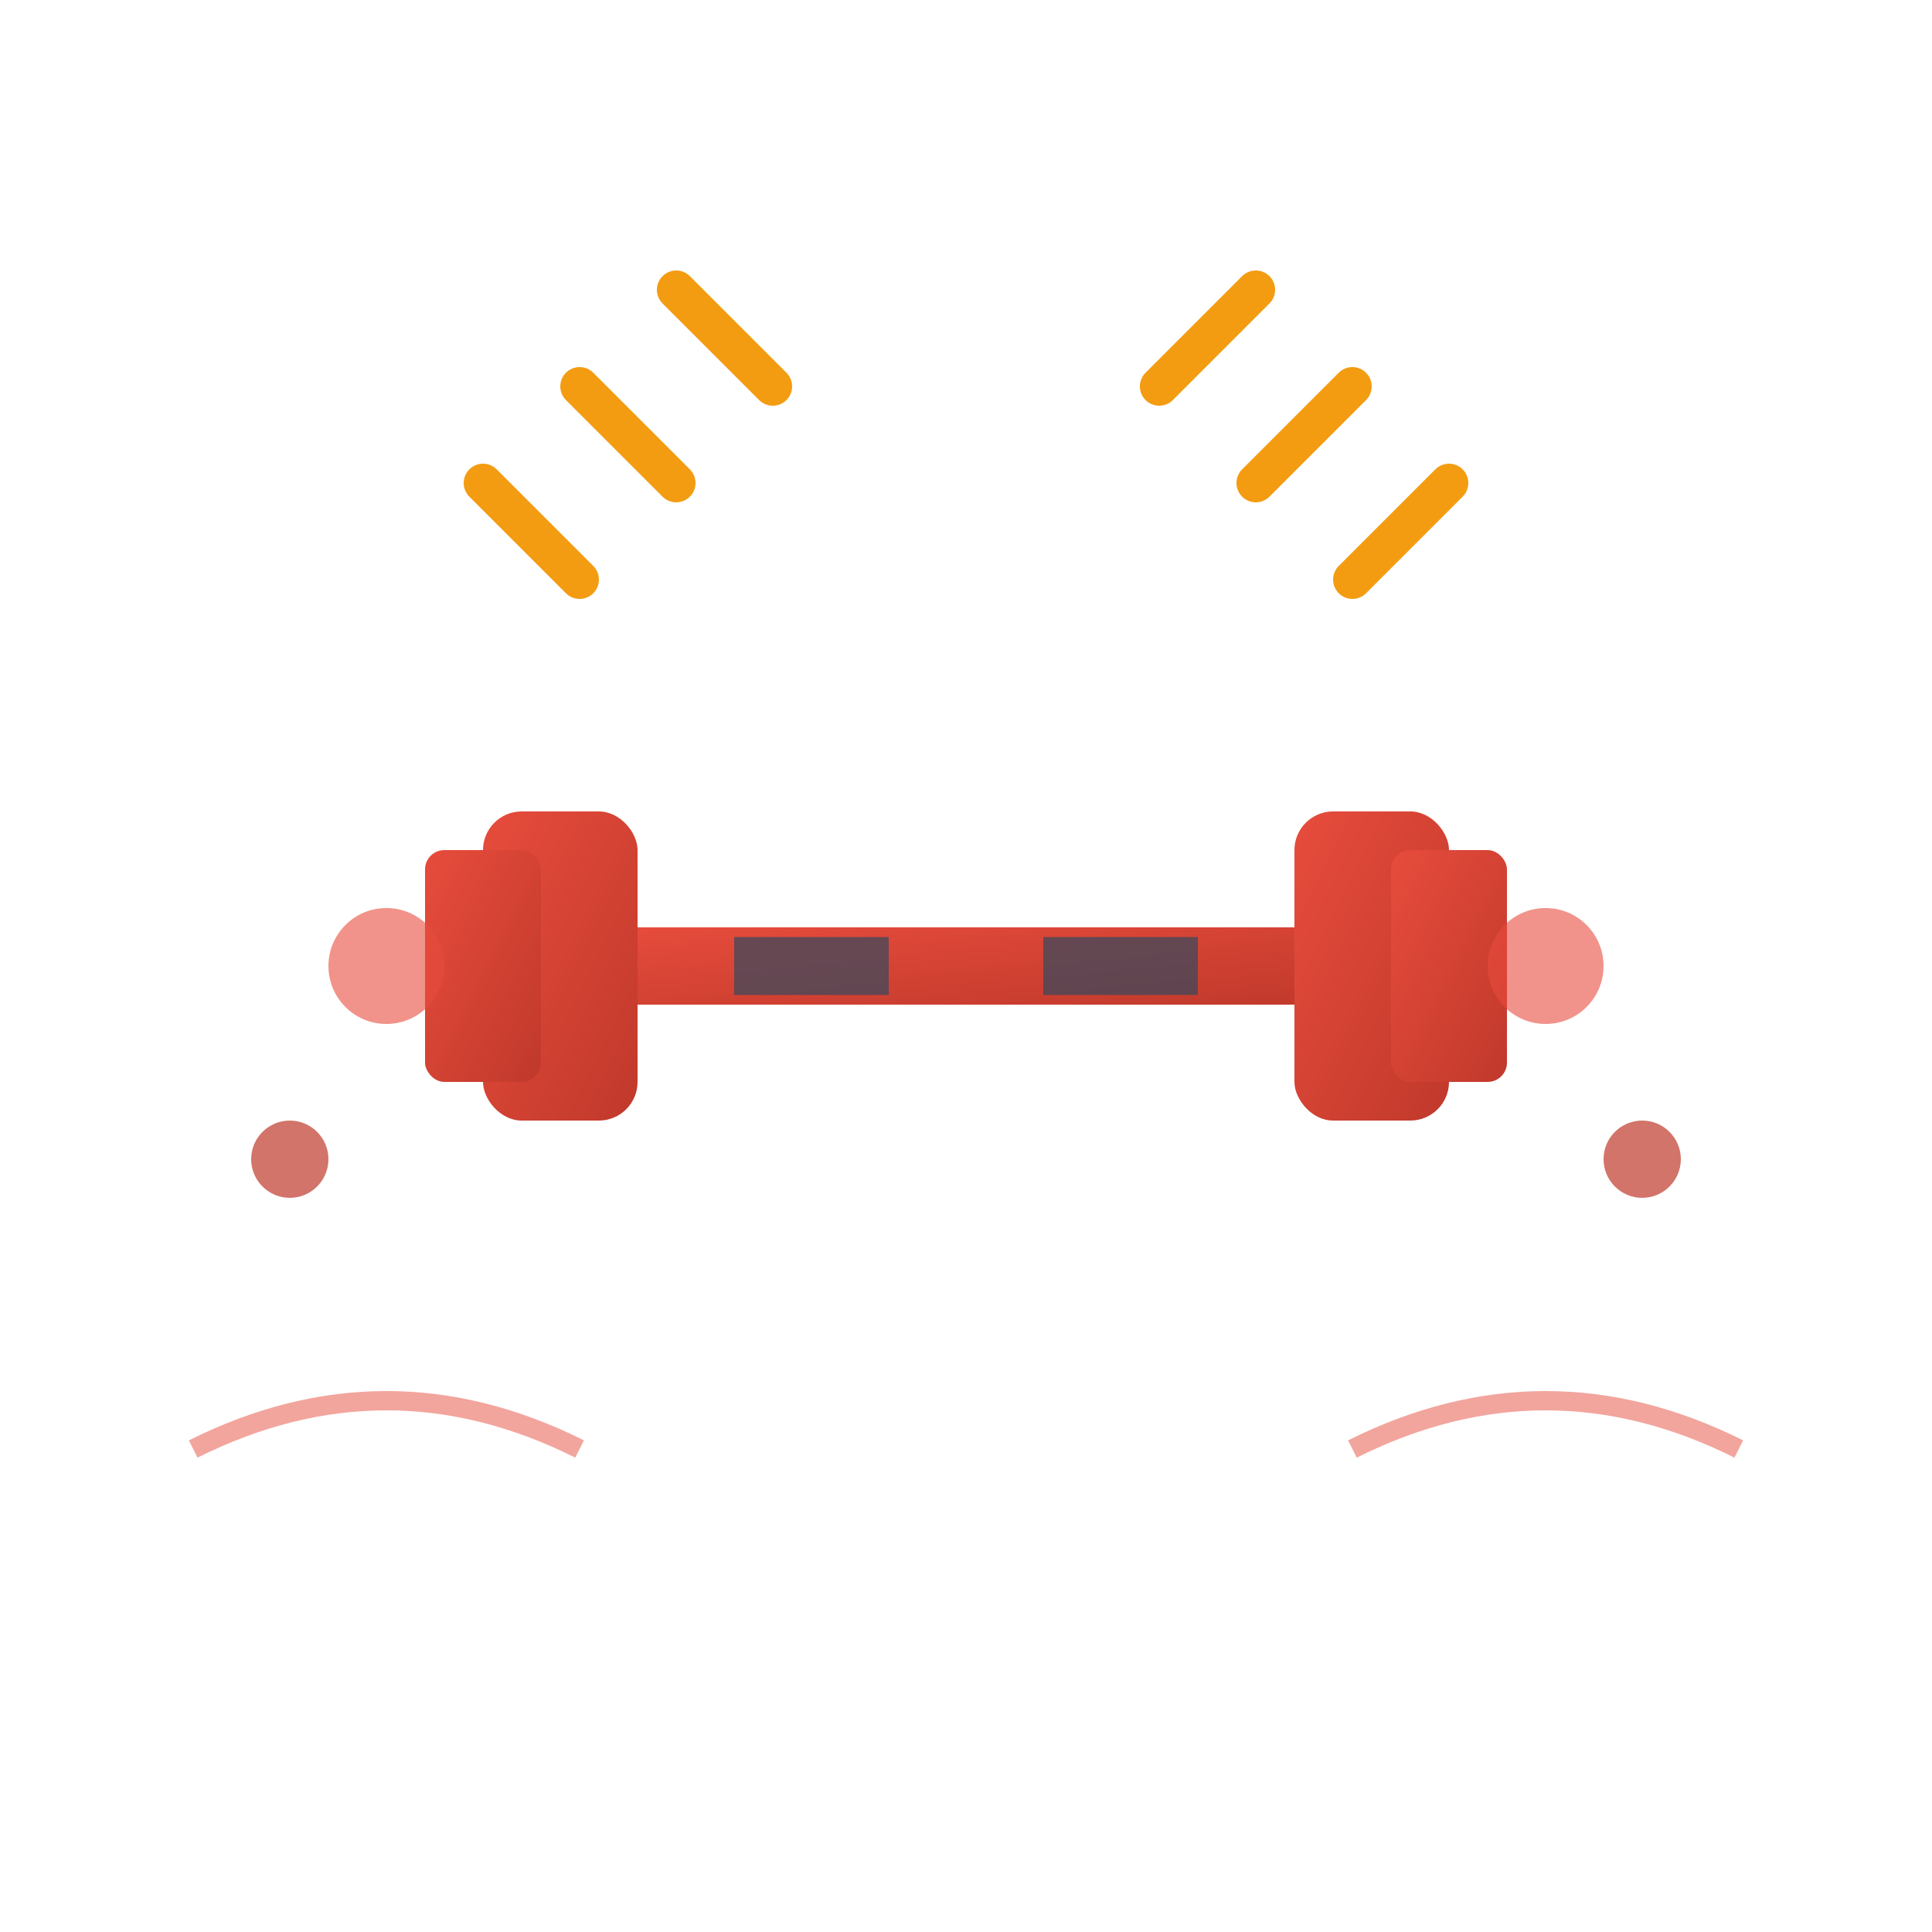 <svg width="100" height="100" viewBox="0 0 100 100" fill="none" xmlns="http://www.w3.org/2000/svg">
  <defs>
    <linearGradient id="fitnessGradient" x1="0%" y1="0%" x2="100%" y2="100%">
      <stop offset="0%" style="stop-color:#e74c3c;stop-opacity:1" />
      <stop offset="100%" style="stop-color:#c0392b;stop-opacity:1" />
    </linearGradient>
  </defs>
  
  <!-- Dumbbell -->
  <g transform="translate(50,50)">
    <!-- Main bar -->
    <rect x="-20" y="-2" width="40" height="4" rx="2" fill="url(#fitnessGradient)"/>
    
    <!-- Left weight plates -->
    <rect x="-25" y="-8" width="8" height="16" rx="2" fill="url(#fitnessGradient)"/>
    <rect x="-28" y="-6" width="6" height="12" rx="1" fill="url(#fitnessGradient)"/>
    
    <!-- Right weight plates -->
    <rect x="17" y="-8" width="8" height="16" rx="2" fill="url(#fitnessGradient)"/>
    <rect x="22" y="-6" width="6" height="12" rx="1" fill="url(#fitnessGradient)"/>
    
    <!-- Handle grips -->
    <rect x="-12" y="-1.5" width="8" height="3" fill="#34495e" opacity="0.7"/>
    <rect x="4" y="-1.5" width="8" height="3" fill="#34495e" opacity="0.7"/>
  </g>
  
  <!-- Strength/power lines -->
  <path d="M30 20 L35 25 M25 25 L30 30 M35 15 L40 20" stroke="#f39c12" stroke-width="2" stroke-linecap="round"/>
  <path d="M70 20 L65 25 M75 25 L70 30 M65 15 L60 20" stroke="#f39c12" stroke-width="2" stroke-linecap="round"/>
  
  <!-- Muscle/strength indicators -->
  <circle cx="20" cy="50" r="3" fill="#e74c3c" opacity="0.6"/>
  <circle cx="80" cy="50" r="3" fill="#e74c3c" opacity="0.6"/>
  <circle cx="15" cy="60" r="2" fill="#c0392b" opacity="0.7"/>
  <circle cx="85" cy="60" r="2" fill="#c0392b" opacity="0.7"/>
  
  <!-- Motion lines -->
  <path d="M10 75 Q20 70 30 75" stroke="#e74c3c" stroke-width="1" fill="none" opacity="0.5"/>
  <path d="M70 75 Q80 70 90 75" stroke="#e74c3c" stroke-width="1" fill="none" opacity="0.5"/>
</svg>
